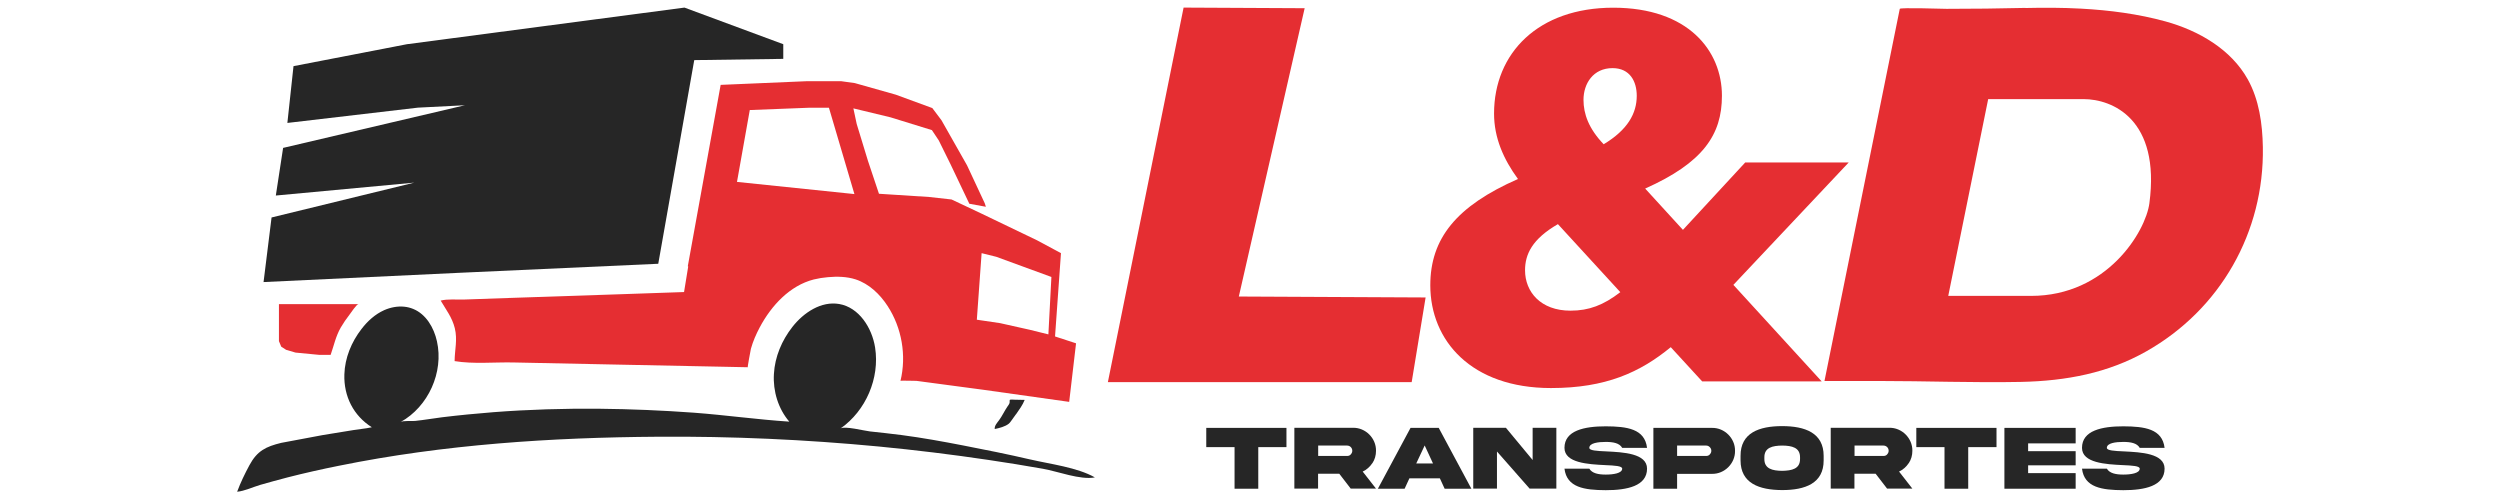 <svg xmlns="http://www.w3.org/2000/svg" id="Capa_1" viewBox="0 0 240.37 48"><defs><style>      .st0 {        fill: #4ab9cf;      }      .st1 {        fill: #fd7062;      }      .st2 {        fill: #262626;      }      .st3 {        fill: #1f425d;      }      .st4 {        fill: #e52e32;      }    </style></defs><g id="Layer_2"><g id="Layer_1-2"><path class="st3" d="M-55.02-179.49v4h-5.39v16.36h-5v-16.38h-5.4v-4l15.79.02Z"></path><path class="st3" d="M-42.14-159.13l-4.24-7.68h-1.19v7.68h-5v-20.36h8.33c1.41-.04,2.82.25,4.1.85,1.07.48,1.97,1.28,2.58,2.29.56.99.85,2.12.84,3.26.02,1.3-.38,2.58-1.15,3.63-.84,1.12-2.03,1.91-3.38,2.26l4.7,8.06h-5.59ZM-47.57-170.35h3.08c.73.05,1.45-.19,2-.67.48-.51.72-1.19.68-1.88.04-.68-.21-1.34-.68-1.83-.55-.48-1.27-.72-2-.67h-3.08v5.05Z"></path><path class="st3" d="M-20.95-162.72h-7.59l-1.22,3.59h-5.19l7.36-20.36h5.74l7.37,20.36h-5.25l-1.22-3.59ZM-22.22-166.55l-2.53-7.45-2.49,7.45h5.02Z"></path><path class="st3" d="M5.97-159.13H.97l-8.3-12.55v12.55h-5v-20.36h5l8.3,12.62v-12.62h5v20.36Z"></path><path class="st3" d="M12.93-159.65c-1.13-.44-2.11-1.18-2.83-2.15-.73-.99-1.12-2.19-1.12-3.42h5.28c.03.65.31,1.27.78,1.73.49.41,1.11.62,1.74.59.62.03,1.23-.14,1.74-.5.43-.34.67-.86.64-1.41.01-.47-.17-.92-.51-1.25-.36-.34-.78-.62-1.24-.81-.5-.21-1.2-.45-2.11-.73-1.1-.32-2.18-.73-3.22-1.21-.85-.42-1.58-1.04-2.14-1.8-.63-.91-.95-2-.9-3.1-.08-1.73.69-3.39,2.06-4.46,1.55-1.13,3.44-1.7,5.36-1.61,1.94-.09,3.85.48,5.43,1.61,1.37,1.08,2.18,2.73,2.2,4.48h-5.36c-.01-.6-.28-1.16-.73-1.55-.48-.39-1.09-.59-1.71-.56-.53-.02-1.04.15-1.45.48-.37.36-.55.86-.5,1.37,0,.65.35,1.24.93,1.54.92.5,1.89.89,2.9,1.19,1.09.35,2.16.78,3.2,1.28.84.41,1.57,1.02,2.13,1.76.63.87.95,1.93.9,3,.02,1.12-.29,2.21-.88,3.16-.63.98-1.52,1.76-2.57,2.26-1.25.6-2.62.89-4,.85-1.38.02-2.74-.23-4.02-.74Z"></path><path class="st0" d="M32.34-162.96h6.49v3.83h-11.43v-20.36h5l-.06,16.53Z"></path><path class="st0" d="M53.9-162.72h-7.56l-1.21,3.59h-5.19l7.36-20.36h5.74l7.3,20.36h-5.25l-1.19-3.59ZM52.63-166.55l-2.53-7.45-2.49,7.45h5.02Z"></path><path class="st0" d="M80.81-159.13h-5l-8.29-12.55v12.55h-5v-20.36h5l8.29,12.62v-12.62h5v20.36Z"></path><path class="st0" d="M97.66-178.21c1.56.81,2.86,2.05,3.73,3.58.9,1.61,1.35,3.43,1.32,5.28.03,1.86-.42,3.69-1.32,5.31-.87,1.54-2.17,2.79-3.74,3.6-1.74.88-3.66,1.31-5.61,1.27h-7.63v-20.32h7.63c1.95-.04,3.88.4,5.62,1.28ZM96.1-164.96c1.11-1.18,1.67-2.77,1.56-4.39.09-1.61-.47-3.19-1.56-4.38-1.19-1.09-2.77-1.65-4.38-1.56h-2.38v11.87h2.35c1.62.1,3.21-.45,4.41-1.54h0Z"></path><path class="st0" d="M-103.57-164.08c-9.22,2.63-18.38,3.89-23.86,2.62-4-.92-6-3.16-4.8-7.16-6.17,2.27-6.74,9.27-3.43,12.27,2.28,2.07,6.57,2.89,12.16,2,3.68-.61,7.27-1.65,10.7-3.11-3,2.34-5.94,3.44-9.3,4.72,4.42,4.68,10.57,7.33,17,7.34,13.23-.13,23.86-10.93,23.77-24.16,0-.6,0-1.19-.06-1.79h0l9.15-11.13c-2,1.54-7.54,6.39-9.63,7.82-6.62,4.67-13.95,8.24-21.7,10.58Z"></path><path class="st1" d="M-127.38-169.35c2.41.72,4.88,1.17,7.39,1.34h.28l.82.05.93.05h4.63c4.63-.25,9.21-1.03,13.67-2.31l.81-.23.56-.18,1.1-.34.44-.15,1.17-.41.42-.16,1.13-.43.45-.19,1-.43.51-.23.93-.43.55-.26.86-.43.43-.22h0c2.14-1.12,4.18-2.44,6.08-3.94.21-.17.28-.46.17-.7-2.73-6.56-8.28-11.53-15.1-13.52-.04,0-.09,0-.13,0-2.6-.73-5.31-1-8-.78-3.15.26-6.21,1.17-9,2.66h-.1c-2.28,1.24-4.34,2.86-6.1,4.77-.32.35-.62.72-.92,1.08l-.07.08c-1.62,2.03-2.91,4.3-3.81,6.74h0s0,.04,0,.06c-.92,2.52-1.41,5.17-1.45,7.85-.06.28.09.55.35.66ZM-119.38-169.15c-.1-1.88-.04-3.77.18-5.64,2.64.65,5.35,1.03,8.07,1.14,0,1.42.11,2.88.22,4.35-2.82.26-5.65.3-8.47.11v.04ZM-111.15-174.82c-2.66-.11-5.3-.49-7.88-1.14.31-2.01.83-3.98,1.57-5.88,2.12.53,4.29.82,6.48.87-.14,1.88-.2,3.95-.17,6.11v.04ZM-110.88-182.14c-2.06-.04-4.11-.31-6.12-.79.93-2.15,2.25-4.1,3.89-5.77,1.06.27,2.13.45,3.22.54-.22.84-.4,1.7-.54,2.52-.23,1.05-.34,2.22-.45,3.46v.04ZM-109.88-180.97c1.3,0,2.59-.08,3.88-.23,1.67-.19,3.33-.51,4.95-.95.43,1.79.82,3.79,1.14,6-3.29.96-6.71,1.43-10.14,1.39.02-2.24.08-4.32.22-6.25l-.05.04ZM-109.78-182.13c.11-1.17.25-2.27.43-3.3.18-.91.41-1.81.69-2.7h.7c1.64,0,3.28-.18,4.87-.58.75,1.73,1.36,3.53,1.81,5.36-2.75.75-5.59,1.15-8.45,1.18l-.05.04ZM-109.78-169.41c-.11-1.43-.18-2.84-.22-4.21h.34c3.38,0,6.75-.49,10-1.43.15,1.12.29,2.28.4,3.49-3.43,1-6.95,1.71-10.5,2.11l-.02.04ZM-99.92-182.47c1.99-.61,3.89-1.48,5.65-2.58,1.05,1.59,1.93,3.3,2.61,5.08-2.23,1.42-4.62,2.56-7.13,3.39-.28-2.07-.66-4.07-1.11-5.93l-.02.04ZM-90.41-175.01c-.33.16-.65.33-1,.48l-.28.14-1.18.53-.12.06c-1.71.74-3.45,1.38-5.22,1.94-.11-1.17-.25-2.34-.41-3.5,2.59-.84,5.07-2,7.37-3.45.41,1.21.74,2.45,1,3.7l-.16.1ZM-84.26-178.87c-1.55,1.2-3.19,2.27-4.91,3.2-.28-1.28-.64-2.54-1.07-3.78,1.38-.94,2.68-1.99,3.9-3.12.81,1.16,1.51,2.38,2.1,3.66l-.02.04ZM-91.16-187.67c1.56,1.18,2.95,2.56,4.14,4.11-1.14,1.07-2.35,2.05-3.64,2.94-.7-1.8-1.59-3.52-2.65-5.13.78-.57,1.5-1.21,2.15-1.92ZM-98.16-191.26c2.15.65,4.2,1.63,6.05,2.91-.57.61-1.2,1.16-1.87,1.66-1.23-1.69-2.74-3.16-4.46-4.35l.28-.22ZM-94.87-186.04c-1.64,1.03-3.41,1.84-5.26,2.41-.47-1.85-1.08-3.66-1.84-5.41.92-.3,1.8-.72,2.61-1.25,1.72,1.14,3.23,2.58,4.44,4.25h.05ZM-100.56-190.95c-.64.35-1.31.64-2,.86-.35-.69-.79-1.33-1.29-1.92,1.15.18,2.26.54,3.29,1.06ZM-106.2-192.11h.09c.75,0,1.6.82,2.44,2.34-1.53.35-3.1.51-4.67.47.68-1.94,1.5-2.76,2.14-2.81ZM-108.52-191.63c-.42.72-.75,1.49-1,2.28-.83-.06-1.66-.17-2.48-.34,1.04-.85,2.21-1.51,3.48-1.94ZM-112.98-190.45c-.15.12-.3.26-.45.4l-.23-.09.68-.31ZM-115.09-189.45c.23.1.47.2.72.29-1.04,1.12-1.95,2.36-2.7,3.7-.39.69-.75,1.41-1.08,2.15-1.04-.31-2.04-.71-3-1.21,1.71-1.98,3.77-3.64,6.06-4.91v-.02ZM-121.9-183.57c1.05.57,2.16,1.03,3.31,1.37-.73,1.91-1.26,3.89-1.57,5.91-1.66-.47-3.3-1.03-4.9-1.69.78-2.01,1.84-3.89,3.16-5.59ZM-125.46-176.88c1.67.69,3.39,1.28,5.13,1.76-.23,1.94-.29,3.89-.2,5.84-2.07-.16-4.13-.52-6.13-1.07.09-2.22.49-4.42,1.2-6.53Z"></path></g></g><path class="st4" d="M74.38,22.84s-.02.07-.03.1c.01-.03.02-.07.03-.1Z"></path><g><g><g><polygon class="st4" points="137.07 28.6 119.11 28.51 125.44 .79 113.8 .73 106.52 36.74 135.73 36.74 137.07 28.6"></polygon><path class="st4" d="M194.75.76c-2.55.06-5.05.09-7.59.09-.28,0-4.47-.14-4.5,0,0,0-7.24,35.78-7.24,35.78h5.15c4.57,0,9.15.18,13.72.09,4.41-.09,8.42-.87,12.06-2.93,7.13-4.03,11.36-11.47,11.22-19.64-.04-2.25-.36-4.56-1.45-6.52-1.61-2.89-4.72-4.69-7.91-5.57-2.61-.72-5.37-1.08-8.12-1.23-1.8-.1-3.59-.1-5.34-.06ZM206.66,19.54c-.36,2.73-4.08,8.91-11.38,8.91h-7.96l3.84-18.92h9.17c2.78,0,7.4,1.94,6.33,10.01Z"></path><path class="st4" d="M166.66,27.39l11.09-11.77h-9.95l-5.99,6.48-3.63-3.97c5.55-2.48,7.38-5.16,7.38-8.92,0-4.33-3.24-8.47-10.45-8.47s-11.46,4.36-11.46,10.18c0,2.33.91,4.39,2.3,6.29-5.92,2.6-8.43,5.72-8.43,10.22,0,5.33,3.95,9.88,11.6,9.88,5.28,0,8.57-1.51,11.52-3.93l3.02,3.29h11.49l-8.49-9.28ZM151,29.87c-2.87,0-4.37-1.81-4.37-3.88,0-1.53.67-3,3.16-4.44l6,6.54c-1.62,1.25-3.02,1.78-4.78,1.78ZM154.19,13.87c-1.44-1.5-1.94-2.92-1.94-4.27,0-1.57.94-3.05,2.79-3.05,1.69,0,2.33,1.3,2.33,2.66,0,1.69-.87,3.27-3.18,4.66Z"></path></g><g><polygon class="st2" points="120.98 46.99 120.98 42.99 123.69 42.99 123.69 41.14 115.98 41.14 115.98 42.99 118.7 42.99 118.7 46.99 120.98 46.99"></polygon><path class="st2" d="M131.95,44.54c.24-.36.35-.76.35-1.2.02-1.21-1.01-2.23-2.21-2.21h-5.64v5.85h2.28v-1.43h2.04l1.1,1.43h2.43l-1.28-1.64c.38-.18.69-.45.92-.8ZM129.87,43.7c-.1.1-.21.14-.35.14h-2.78v-1h2.78c.28,0,.5.22.5.5,0,.13-.05.25-.15.35Z"></path><path class="st2" d="M135.51,45.99h2.93l.46,1h2.57l-3.14-5.85h-2.71l-3.14,5.85h2.57l.46-1ZM136.98,42.83l.8,1.73h-1.61l.81-1.73Z"></path><polygon class="st2" points="144.79 41.13 141.65 41.13 141.65 46.98 143.93 46.98 143.93 43.41 147.07 46.98 149.64 46.98 149.64 41.13 147.36 41.13 147.36 44.23 144.79 41.13"></polygon><path class="st2" d="M154.39,42.49c.71,0,1.32.11,1.58.57h2.39c-.22-1.83-1.92-2.06-3.97-2.07-2.06,0-3.97.4-3.97,2.07,0,1.46,2.29,1.58,3.92,1.66.92.04,1.63.08,1.63.34,0,.45-.87.57-1.58.57s-1.32-.12-1.58-.57h-2.39c.22,1.82,1.92,2.06,3.97,2.07,2.06,0,3.97-.4,3.97-2.07,0-1.47-2.29-1.58-3.92-1.66-.92-.04-1.63-.08-1.63-.34,0-.47.87-.57,1.58-.57Z"></path><path class="st2" d="M158.97,41.14v5.85h2.28v-1.43h3.36c1.21.02,2.23-1.01,2.21-2.21.02-1.21-1.01-2.23-2.21-2.21h-5.64ZM164.39,43.7c-.1.1-.21.14-.35.14h-2.79v-1h2.79c.14,0,.25.05.35.15.1.1.15.21.15.35s-.05.25-.15.35Z"></path><path class="st2" d="M171.35,47.12c2.2,0,4-.64,3.99-2.86v-.43c0-2.21-1.79-2.86-3.99-2.86-2.2,0-4.01.64-4,2.86v.43c0,2.21,1.79,2.85,4,2.86ZM169.64,43.98c-.01-.95.78-1.13,1.72-1.14.93.01,1.72.19,1.71,1.14v.14c.01.96-.78,1.13-1.71,1.15-.94-.01-1.73-.19-1.72-1.15v-.14Z"></path><path class="st2" d="M183.52,44.54c.24-.36.35-.76.35-1.2.02-1.21-1.01-2.23-2.21-2.21h-5.64v5.85h2.28v-1.43h2.04l1.1,1.43h2.43l-1.28-1.64c.38-.18.69-.45.92-.8ZM181.44,43.7c-.1.1-.21.14-.35.14h-2.78v-1h2.78c.28,0,.5.22.5.5,0,.13-.05.25-.15.35Z"></path><polygon class="st2" points="184.25 42.99 186.96 42.99 186.96 46.99 189.24 46.99 189.24 42.99 191.96 42.99 191.96 41.14 184.25 41.14 184.25 42.99"></polygon><polygon class="st2" points="192.72 46.99 199.57 46.99 199.57 45.49 195 45.49 195 44.74 199.57 44.74 199.57 43.38 195 43.38 195 42.63 199.57 42.63 199.57 41.14 192.72 41.14 192.72 46.99"></polygon><path class="st2" d="M204.15,42.49c.71,0,1.32.11,1.58.57h2.39c-.22-1.83-1.92-2.06-3.97-2.07-2.06,0-3.97.4-3.97,2.07,0,1.46,2.29,1.58,3.92,1.66.92.04,1.63.08,1.63.34,0,.45-.87.57-1.58.57s-1.32-.12-1.58-.57h-2.39c.22,1.82,1.92,2.06,3.97,2.07,2.06,0,3.97-.4,3.97-2.07,0-1.47-2.29-1.58-3.92-1.66-.92-.04-1.63-.08-1.63-.34,0-.47.87-.57,1.58-.57Z"></path></g></g><g><path class="st4" d="M27.53,33.64l.88.26,2.29.22c.36,0,.73,0,1.09,0,.32-.91.49-1.79.98-2.64.25-.43.53-.83.83-1.22.13-.17.69-1.02.87-1.02h-7.65v3.56l.22.53.48.31Z"></path><polygon class="st2" points="63.29 25.36 66.75 5.78 75.31 5.66 75.31 4.25 65.81 .73 39.13 4.25 28.22 6.36 27.63 11.82 40.18 10.35 44.7 10.12 27.22 14.22 26.52 18.8 39.83 17.56 26.11 20.91 25.34 27.12 43.93 26.24 63.29 25.36"></polygon><path class="st2" d="M99.07,44.18c-2.14-.5-4.3-.93-6.46-1.35-1.96-.38-3.94-.74-5.92-1-1.01-.13-2.03-.24-3.05-.35-.5-.05-2.44-.55-2.83-.28,2.44-1.7,3.79-4.84,3.33-7.78-.3-1.91-1.55-3.86-3.45-4.19-1.73-.3-3.42.82-4.5,2.2-1.02,1.3-1.69,2.88-1.78,4.53-.1,1.64.41,3.34,1.48,4.58-3.07-.2-6.11-.63-9.17-.86-3.03-.22-6.06-.35-9.1-.38-3.39-.03-6.78.07-10.17.33-1.65.13-3.31.29-4.95.49-.86.11-1.72.26-2.58.35-.33.04-1.13-.05-1.41.11,2.67-1.47,4.17-4.8,3.5-7.77-.29-1.31-1.05-2.61-2.29-3.11-.27-.11-.55-.18-.84-.21-.65-.07-1.33.06-1.94.33-.87.39-1.6,1.05-2.18,1.81-.97,1.25-1.6,2.78-1.65,4.36-.07,2.12.88,3.98,2.64,5.09,0,0-.48.09-.48.09l-1.28.18-2.95.48s-4,.75-4,.75c-1.47.36-2.31.76-3.06,2.15-.44.82-.86,1.68-1.18,2.55.72-.07,1.51-.45,2.22-.66.87-.25,1.75-.49,2.63-.72,1.64-.42,3.29-.79,4.94-1.12,10.09-2.05,20.42-2.72,30.69-2.79,7.08-.05,14.16.27,21.21.94,3.52.34,7.04.77,10.54,1.29,1.75.26,3.5.54,5.24.85,1.43.25,3.61,1.1,5,.83-1.72-.97-4.26-1.27-6.19-1.72Z"></path><path class="st2" d="M97.69,39.83c.31-.44.63-.88.83-1.38-.32,0-.64-.02-.97-.02-.09,0-.4-.04-.46.02,0,0,0,0,0,0-.03.05,0,.25-.03.32-.04.1-.1.19-.17.28-.3.43-.52.93-.83,1.35-.19.26-.45.52-.42.85.44-.09,1-.23,1.35-.51.08-.07.15-.15.21-.24.16-.23.33-.46.49-.68Z"></path><path class="st4" d="M66.17,25.62l-.4,2.46c-1.94.07-3.89.13-5.83.2-3.68.12-7.36.25-11.03.37-1.44.05-2.87.1-4.31.15-.7.02-1.56-.07-2.23.1.52.89,1.1,1.61,1.36,2.66.27,1.12-.01,2.06-.02,3.16,1.8.3,3.83.09,5.66.13,3.57.07,7.14.14,10.7.22,3.14.06,6.27.13,9.41.19.8.02,1.61.03,2.41.05-.02,0,.27-1.64.31-1.78.2-.72.5-1.4.85-2.06,1.12-2.1,2.89-4.01,5.19-4.6.45-.11.9-.18,1.36-.22.89-.08,1.81-.06,2.66.21,1.29.42,2.34,1.42,3.08,2.56,1.37,2.1,1.83,4.76,1.24,7.2,0-.04,1.38,0,1.53,0l6.6.88,8.09,1.14.66-5.63-2.02-.66.57-8.01-2.29-1.23-5.41-2.6-2.82-1.33-2.16-.24-4.82-.31-1.06-3.17-1.08-3.54-.32-1.5,3.57.86,3.98,1.23.66.99,1.14,2.31,1.8,3.78,1.59.29-.11-.34-1.7-3.64-2.46-4.34-.88-1.17-3.52-1.29-3.93-1.11-1.29-.18h-3.4l-8.21.35-3.16,17.44ZM94.38,24.34l1.41.35,5.3,1.94-.29,5.52-1.78-.44-2.86-.64-2.24-.33.46-6.4ZM72.09,10.58l5.67-.22h1.94l2.45,8.3-11.29-1.17,1.23-6.91Z"></path></g></g></svg>